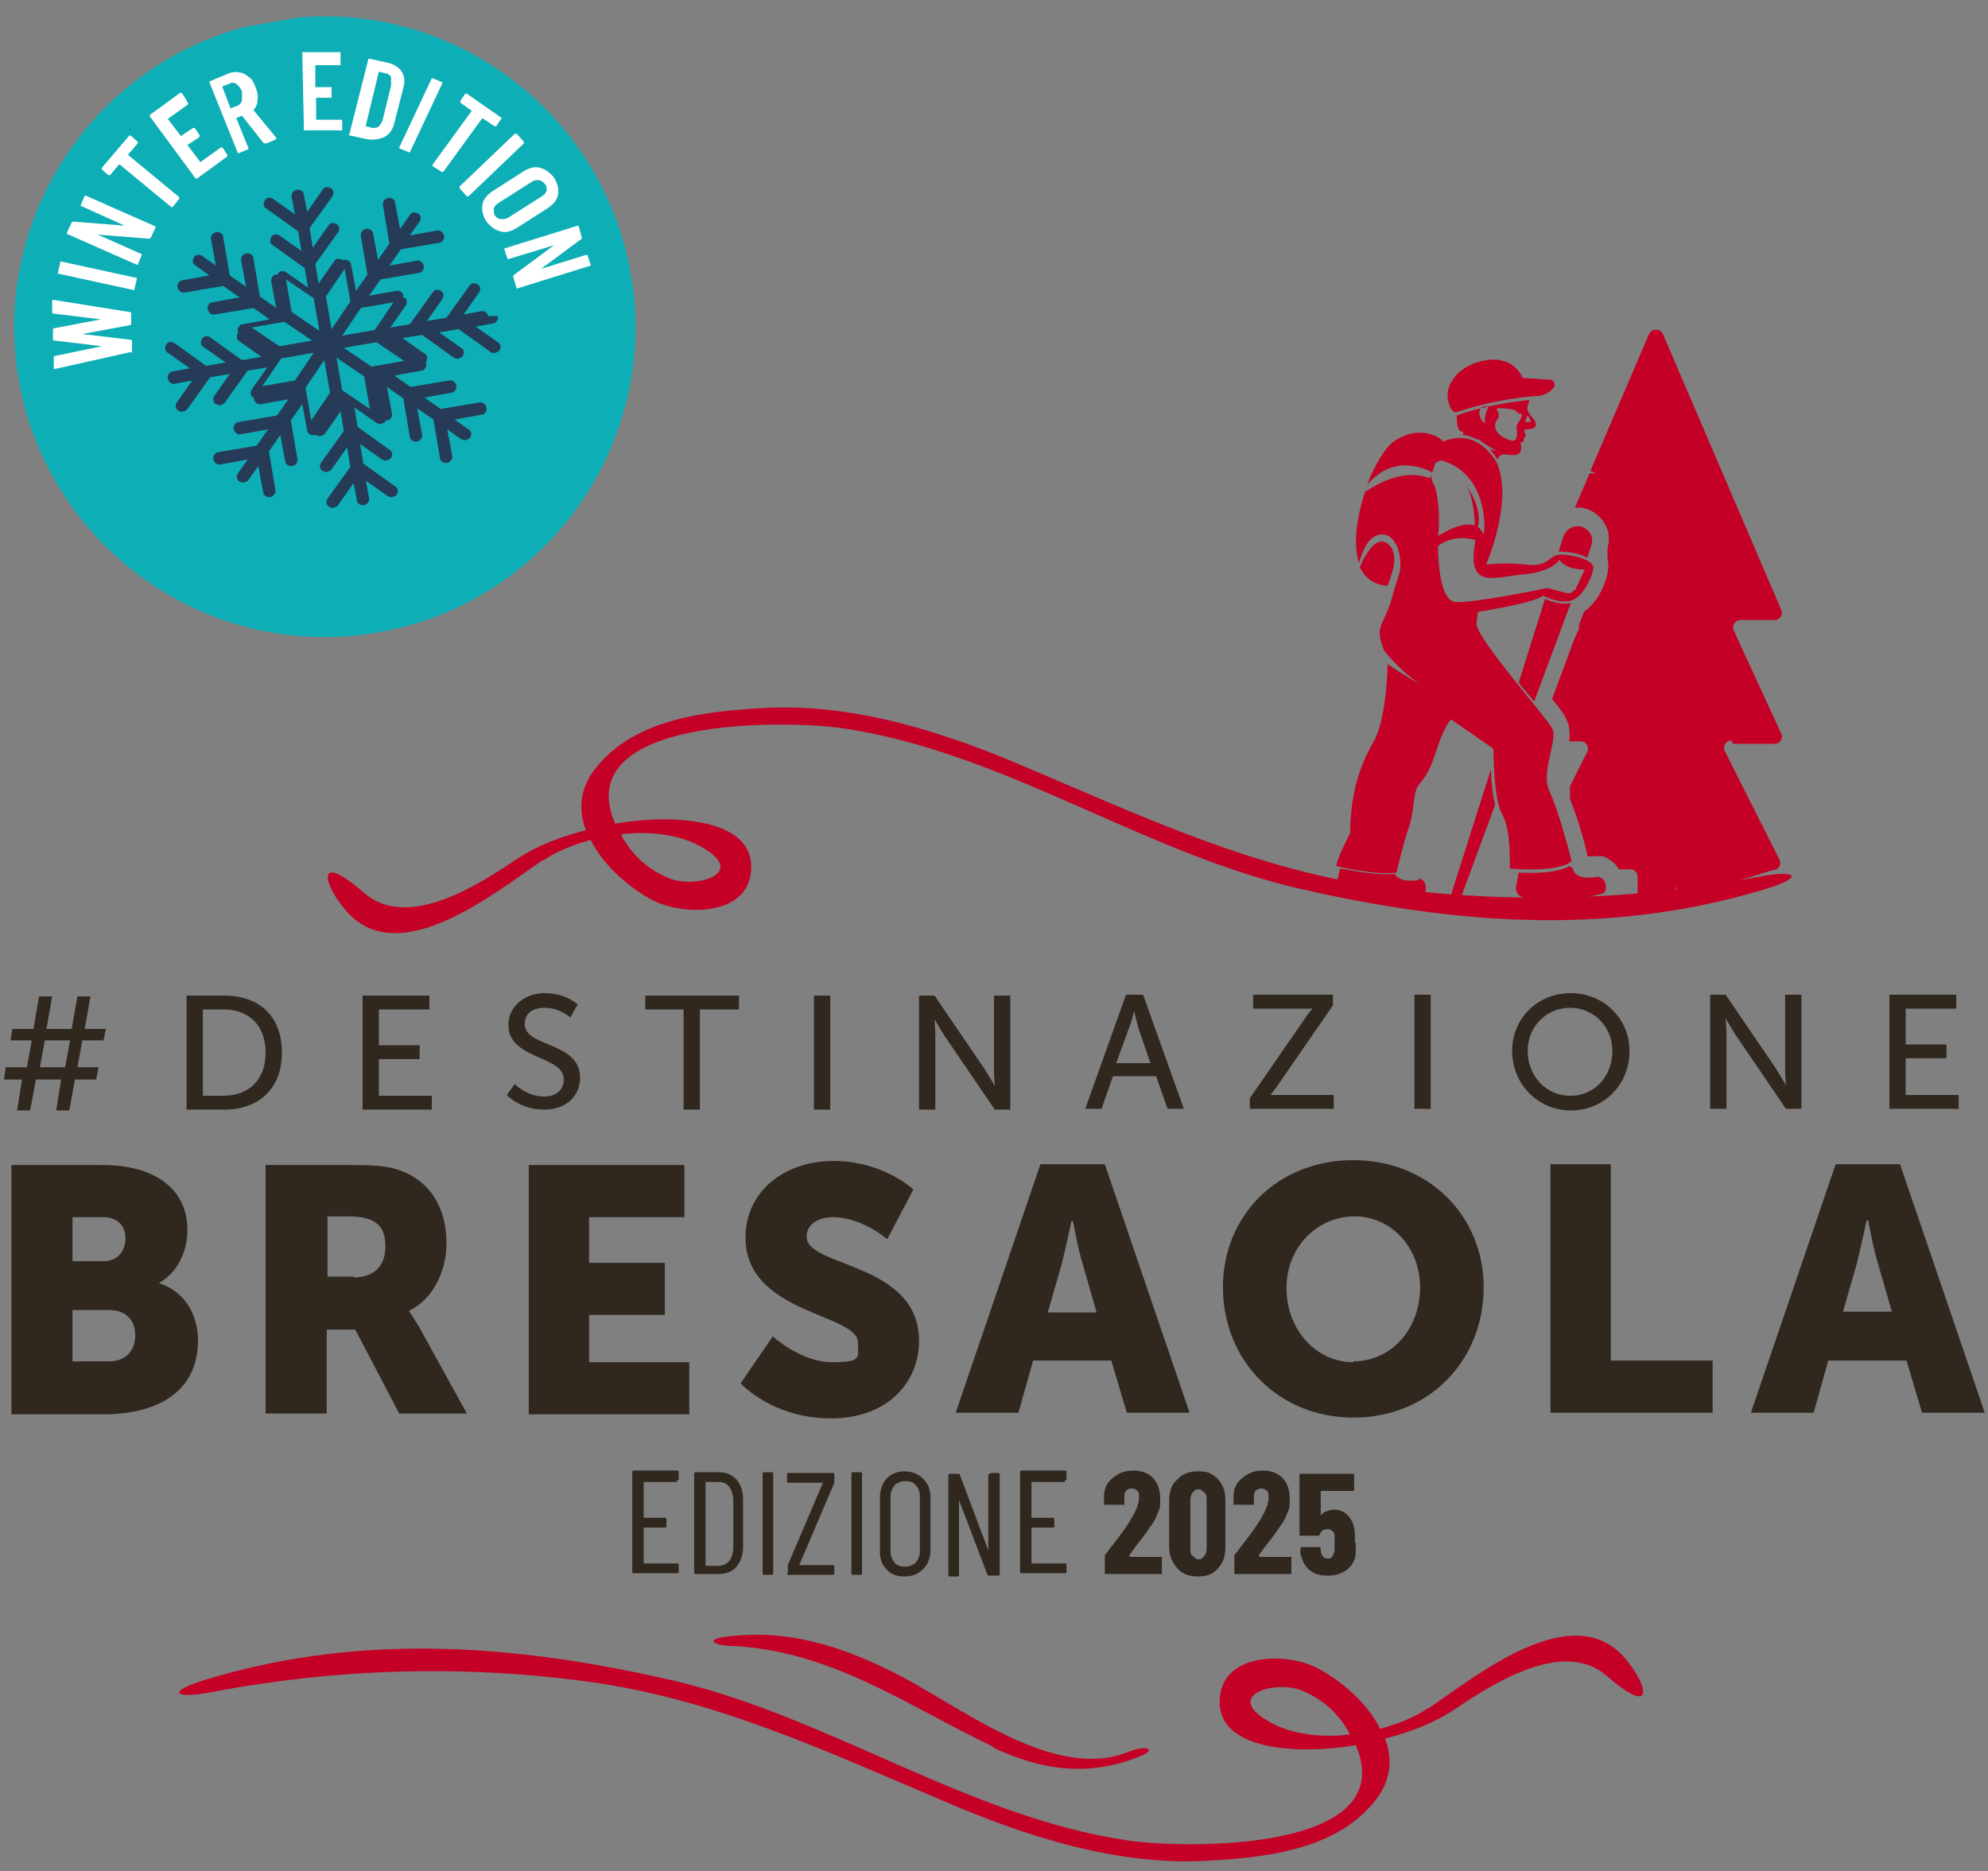 <?xml version="1.0" encoding="UTF-8"?>
<svg id="Livello_1" xmlns="http://www.w3.org/2000/svg" xmlns:xlink="http://www.w3.org/1999/xlink" version="1.1" viewBox="0 0 244 229.7">
  <rect x="0" y="0" width="244" height="229.7" fill="#808080" stroke="none"/>
  <!-- Generator: Adobe Illustrator 29.2.1, SVG Export Plug-In . SVG Version: 2.1.0 Build 116)  -->
  <defs>
    <style>
      .st0 {
        fill: none;
      }

      .st1 {
        fill: #0daeb6;
      }

      .st2 {
        fill: #30271f;
      }

      .st3 {
        fill: #fff;
      }

      .st4 {
        fill: #263b58;
      }

      .st5 {
        fill: #c50026;
      }

      .st6 {
        clip-path: url(#clippath);
      }
    </style>
    <clipPath id="clippath">
      <rect class="st0" x="1.8" y="2.1" width="76.2" height="76.2" transform="translate(-6.4 7.6) rotate(-10)"/>
    </clipPath>
  </defs>
  <g>
    <g>
      <g>
        <path class="st2" d="M3.1,132.5H.5s.2-1.5.2-1.5h2.6s.6-3.3.6-3.3H1.3s.2-1.4.2-1.4h2.6s.7-4,.7-4h1.6s-.7,4-.7,4h3.1s.7-4,.7-4h1.6s-.7,4-.7,4h2.6s-.3,1.4-.3,1.4h-2.6s-.6,3.3-.6,3.3h2.6s-.3,1.5-.3,1.5h-2.6s-.7,3.8-.7,3.8h-1.6s.6-3.8.6-3.8h-3.1s-.7,3.8-.7,3.8h-1.6s.6-3.8.6-3.8ZM8,131l.6-3.3h-3.1s-.6,3.3-.6,3.3h3.1Z"/>
        <path class="st2" d="M22.9,122.2h4.6c4.3,0,7.1,2.5,7.1,7,0,4.4-2.8,7-7.1,7h-4.6s0-14,0-14ZM27.4,134.5c3.1,0,5.2-1.9,5.2-5.3,0-3.4-2.1-5.3-5.2-5.3h-2.5s0,10.6,0,10.6h2.5Z"/>
        <path class="st2" d="M44.6,122.2h8.1s0,1.7,0,1.7h-6.2s0,4.4,0,4.4h5s0,1.7,0,1.7h-5s0,4.5,0,4.5h6.5s0,1.7,0,1.7h-8.5s0-14,0-14Z"/>
        <path class="st2" d="M63.2,133.1s1.5,1.5,3.6,1.5c1.3,0,2.4-.7,2.4-2.1,0-3-6.8-2.4-6.8-6.7,0-2.2,1.9-3.9,4.5-3.9s4,1.4,4,1.4l-.9,1.6s-1.3-1.2-3.1-1.2-2.5.9-2.5,2c0,2.9,6.8,2.1,6.8,6.6,0,2.2-1.7,3.9-4.4,3.9-3,0-4.6-1.8-4.6-1.8l1.1-1.5Z"/>
        <path class="st2" d="M84,123.9h-4.8s0-1.7,0-1.7h11.5s0,1.7,0,1.7h-4.8s0,12.3,0,12.3h-2s0-12.3,0-12.3Z"/>
        <path class="st2" d="M99.9,122.2h2s0,14,0,14h-2s0-14,0-14Z"/>
        <path class="st2" d="M112.8,122.2h1.9s6.2,9.1,6.2,9.1c.5.8,1.2,2,1.2,2h0s-.1-1.2-.1-2v-9.1s2,0,2,0v14s-1.9,0-1.9,0l-6.2-9.1c-.5-.8-1.2-2-1.2-2h0s.1,1.2.1,2v9.1s-2,0-2,0v-14Z"/>
        <path class="st2" d="M141.9,132.1h-5.3s-1.4,4-1.4,4h-2s5-14,5-14h2.1s5,14,5,14h-2s-1.4-4-1.4-4ZM139.2,124.1s-.3,1.3-.6,2l-1.6,4.4h4.2s-1.5-4.4-1.5-4.4c-.2-.7-.5-2-.5-2h0Z"/>
        <path class="st2" d="M153.4,134.8l6.7-9.7c.5-.8,1-1.3,1-1.3h0s-.4,0-1,0h-6.3s0-1.7,0-1.7h9.8s0,1.3,0,1.3l-6.7,9.7c-.5.8-1,1.3-1,1.3h0s.4,0,1,0h6.8s0,1.7,0,1.7h-10.3s0-1.3,0-1.3Z"/>
        <path class="st2" d="M173.6,122.1h2s0,14,0,14h-2s0-14,0-14Z"/>
        <path class="st2" d="M192.8,121.9c4,0,7.2,3.1,7.2,7.1,0,4.1-3.1,7.3-7.2,7.3-4,0-7.2-3.2-7.2-7.3,0-4,3.1-7.1,7.2-7.1ZM192.8,134.5c2.9,0,5.1-2.4,5.1-5.5,0-3-2.3-5.3-5.2-5.3s-5.2,2.3-5.2,5.3c0,3.1,2.3,5.5,5.2,5.5Z"/>
        <path class="st2" d="M209.9,122.1h1.9s6.2,9.1,6.2,9.1c.5.8,1.2,2,1.2,2h0s-.1-1.2-.1-2v-9.1s2,0,2,0v14s-1.9,0-1.9,0l-6.2-9.1c-.5-.8-1.2-2-1.2-2h0s.1,1.2.1,2v9.1s-2,0-2,0v-14Z"/>
        <path class="st2" d="M232,122.1h8.1s0,1.7,0,1.7h-6.2s0,4.4,0,4.4h5s0,1.7,0,1.7h-5s0,4.5,0,4.5h6.5s0,1.7,0,1.7h-8.5s0-14,0-14Z"/>
        <path class="st2" d="M1.4,143h11.2c6.1,0,10.4,2.7,10.4,8,0,2.6-1.2,5.2-3.5,6.5h0c3.5,1.1,4.8,4.3,4.8,7,0,6.7-5.5,9.1-11.6,9.1H1.4s0-30.5,0-30.5ZM12.7,154.8c1.9,0,2.7-1.4,2.7-2.8s-.8-2.6-2.8-2.6h-3.7s0,5.4,0,5.4h3.8ZM13.4,167.1c2.2,0,3.2-1.5,3.2-3.2,0-1.7-1-3.1-3.2-3.1h-4.5s0,6.3,0,6.3h4.5Z"/>
        <path class="st2" d="M32.7,143h10.6c3.1,0,4.6.2,5.9.7,3.5,1.3,5.6,4.4,5.6,8.9,0,3.2-1.5,6.8-4.6,8.3h0c0,0,.4.6,1.2,1.9l5.9,10.7h-8.3s-5.4-10.3-5.4-10.3h-3.5s0,10.3,0,10.3h-7.5s0-30.5,0-30.5ZM43.4,156.8c2.4,0,3.9-1.3,3.9-3.8,0-2.3-.9-3.7-4.6-3.7h-2.5s0,7.4,0,7.4h3.2Z"/>
        <path class="st2" d="M64.9,143h19.1s0,6.4,0,6.4h-11.7s0,5.6,0,5.6h9.3s0,6.4,0,6.4h-9.3s0,5.8,0,5.8h12.3s0,6.4,0,6.4h-19.7s0-30.5,0-30.5Z"/>
        <path class="st2" d="M94.8,164s3.5,3.2,7.3,3.2,3.2-.6,3.2-2.4c0-3.6-13.8-3.5-13.8-12.9,0-5.6,4.7-9.4,10.8-9.4s9.8,3.5,9.8,3.5l-3.2,6.1s-3.1-2.7-6.7-2.7c-1.5,0-3.2.7-3.2,2.4,0,3.8,13.8,3.1,13.8,12.8,0,5.1-3.9,9.5-10.8,9.5-7.2,0-11.1-4.3-11.1-4.3l3.9-5.7Z"/>
        <path class="st2" d="M136.3,167h-9.5s-1.8,6.4-1.8,6.4h-7.7s10.4-30.5,10.4-30.5h7.9s10.4,30.5,10.4,30.5h-7.7s-1.9-6.4-1.9-6.4ZM131.5,149.9s-.7,3.3-1.2,5.3l-1.7,5.9h6s-1.7-5.9-1.7-5.9c-.6-1.9-1.2-5.3-1.2-5.3h0Z"/>
        <path class="st2" d="M166.1,142.4c9.2,0,16,6.8,16,15.6,0,9-6.7,16-16,16-9.2,0-16-7-16-16,0-8.8,6.7-15.6,16-15.6ZM166.1,167.1c4.6,0,8.2-3.9,8.2-9.1,0-5-3.7-8.8-8.2-8.7s-8.2,3.8-8.2,8.8c0,5.2,3.7,9.1,8.2,9.1Z"/>
        <path class="st2" d="M190.2,142.9h7.5s0,24.1,0,24.1h12.5s0,6.4,0,6.4h-19.9s0-30.5,0-30.5Z"/>
        <path class="st2" d="M233.9,167h-9.5s-1.8,6.4-1.8,6.4h-7.7s10.4-30.5,10.4-30.5h7.9s10.4,30.5,10.4,30.5h-7.7s-1.9-6.4-1.9-6.4ZM229.1,149.8s-.7,3.3-1.2,5.3l-1.7,5.9h6s-1.7-5.9-1.7-5.9c-.6-1.9-1.2-5.3-1.2-5.3h0Z"/>
      </g>
      <path class="st5" d="M175.2,209.7c-1.6,1.1-3.6,1.9-5.8,2.5-1.6-3.2-4.8-5.9-7.6-7.4-3.8-2-11.1-1.9-12,3-1.3,7.5,10.5,7.5,16.6,6.4,5.7,13.3-21.4,12.7-28,11.7-19.7-2.9-36.8-15.3-56.1-19.7-18.4-4.2-37.3-5.9-56.5-.2-5.5,1.6-4.5,2.5-.4,1.8,15.5-3,31.1-3.5,46.7-1.4,15.6,2.1,29.4,8.6,43.8,14.7,10,4.3,21.1,7.9,32.2,7.3,7.2-.4,15.9-1.3,20.7-7.4,2-2.5,2.1-5.2,1.2-7.6,3-.8,5.8-1.8,8.4-3.5,4.2-2.8,13.3-9,18.8-4.2,6,5.2,5.1,1.2,2.3-2.1-6.5-7.7-18.5,2.3-24.2,6.1ZM156.7,211.8c-7.3-3.5-.4-5.7,3.1-4.3,2.8,1.2,4.5,2.9,5.8,5.2,0,0,0,.1,0,.2-3.2.4-6.5,0-8.9-1.1Z"/>
      <path class="st5" d="M66.7,105.6c1.6-1.1,3.6-1.9,5.8-2.5,1.6,3.2,4.8,5.9,7.6,7.4,3.8,1.9,11.1,1.9,12-3,1.3-7.5-10.5-7.5-16.6-6.4-5.7-13.3,21.4-12.7,28-11.7,19.7,2.9,36.8,15.3,56.1,19.7,18.4,4.2,37.3,5.9,56.5.2,5.5-1.6,4.5-2.5.4-1.8-15.5,3-31.1,3.5-46.7,1.4-15.6-2.1-29.4-8.6-43.8-14.7-10-4.3-21.1-7.9-32.2-7.3-7.2.4-15.9,1.3-20.7,7.4-2,2.5-2.1,5.2-1.2,7.6-3,.8-5.8,1.8-8.4,3.5-4.2,2.8-13.3,9-18.8,4.2-6-5.2-5.1-1.2-2.3,2.1,6.5,7.7,18.5-2.3,24.2-6.1ZM85.2,103.5c7.3,3.5.4,5.7-3.1,4.3-2.8-1.2-4.5-2.9-5.8-5.2,0,0,0-.1,0-.2,3.2-.4,6.5,0,8.9,1.1Z"/>
      <path class="st5" d="M121.9,214.5c6.1,2.9,12,3.6,18.2,1,1.9-.8.6-1.4-1.8-.4-9,3.5-20.4-5.6-28-9.5-6-3.1-12.3-5.3-19-4.9-5.6.3-3.6,1.2-2.1,1.3,12.6.4,21.8,7.2,32.7,12.4Z"/>
      <g>
        <g>
          <path class="st5" d="M178.8,50.6s-.7.3-1.1-1.6c-.3-1.9,1.4-4.3,4.8-4.8,3.4-.5,4.4,2.2,4.4,2.2l3.3.2c.6,0,.8.7.4,1.1l-.2.2c-.5.4-1.1.7-1.7.7-1.8.1-5.9.6-9.9,2Z"/>
          <path class="st5" d="M179.4,54.8s3.6.6,3.8,3.6c0,0-.9-2.2-3.8-3.6Z"/>
          <path class="st5" d="M179.5,52.9s.2.2,0,.5c.7,0,1.3.3,1.9.6,0,0,0-.1-.1-.2,0,0,1.4,1.1,2.4,1.5,0,0-.4,0-.9-.2.5.5.8,1,1,1.3.1-.3.4-.8,1.2-.6,1.2.2,2,0,1.6-1.5,0,0,.6,0,.4-.5,0,0,.5-.3.1-.7v-.4s1.5.1,1.4-.6c0-.8-1.3-1.3-1-2.3.1-.3.2-.5.2-.7-2,.2-5.6.7-8.9,1.9,0,0,0,0,0,0,0,.6,0,2,.7,2ZM187.2,51.8l.2-.7c0,0,.1,0,.2,0l.3.6c0,0,0,.1,0,.1h-.5c0,0-.1,0-.1,0ZM183.7,50.4c0-.1,0-.3.2-.3.5,0,1.6.1,1.9.2.3,0,.4.6,1,.5,0,0,0,.5-.4,1-.4.5-.2.9-.2,1.2,0,.3,0,1.1-.5,1.1-.5,0-2.2-.7-2.2-1.8,0-1,.8-.8.3-1.9ZM182.6,50.1s0,0,0,0c-.1.2-.5,1.2-.3,1.8,0,0,0,.1-.1,0-.2-.1-.5-.4-.6-1-.2-.8.5-1.2,1-1Z"/>
          <path class="st5" d="M174.2,108s-2.3.5-3-.7c-.4,0-.7,0-1.2,0-1.9,0-4.3-.5-5.5-.7l-.5,2c-.2.7.3,1.4,1,1.5,2.1.3,6.3.7,9.9-.4,0,0,.5-1.5-.7-1.9Z"/>
          <path class="st5" d="M196.2,107.6s-2.6.6-3.1-.8c0-.2-.2-.3-.5-.5-1.5.9-4.5.9-6.2.8l-.3,1.6c-.2.7.3,1.4,1,1.5,2,.2,6,.5,9.5-.5.3,0,.4-.3.5-.6,0-.5,0-1.2-.8-1.4Z"/>
          <g>
            <path class="st5" d="M194.8,68.5l.5-1.5c.4-1.1-.3-2.2-1.4-2.4h0c-.9-.1-1.7.4-2,1.2l-.6,1.9c1,0,2.5.2,3.4.7Z"/>
            <path class="st5" d="M189.6,73.6l-3.2,10.2c.5.6,1,1.3,1.5,1.8.1.2.3.4.4.5l4.5-12.1c-1.2.3-2.5-.2-3.2-.5Z"/>
            <path class="st5" d="M183,94.4l-4.8,15.1c-.1.4.2.8.6.8h0c.3,0,.5-.2.6-.4l4.1-11.1c-.3-1.3-.5-3-.5-4.4Z"/>
          </g>
          <path class="st5" d="M167.9,59.4c3.2-3.7,7-1.9,7.9-1.4.7-2.3,1.3-3.9,1.3-3.9h0c-.7-.6-3-1.9-5.9,0-1.1.7-2.4,2.8-3.4,5.4h0Z"/>
          <g>
            <path class="st5" d="M171,67.6c-.8-1.5-2.3-2.1-4.1,2,.6,1.3,1.7,2.2,3.4,2.3.5-1.3,1.2-3.2.6-4.3Z"/>
            <path class="st5" d="M167.6,60.2c-1,3-1.6,6.5-.8,8.9.4-1.5,1.2-3.4,2.7-3.5,2.1-.2,3.1,3.6,1.8,6.3,0,0,.2,0,.2,0,.9-3.1,2.8-9,4.2-13.1-2.9-1.3-6.1.2-8,1.5Z"/>
          </g>
          <path class="st5" d="M195.5,69.6c0-1.1-3.7-1.8-4.6-1.4-.9.4-1.3,1.4-3.6,1.1-2.3-.3-4.9,0-4.9,0,0,0,3.4-7.8,1.3-12.5,0,0-2.3-4.6-6.8-2.5,0,0-.3,1-.8,2.6.4-.3.8-.4.8-.4,6.1,1.8,5.3,9.2,5.2,9.1-.2-.4-.4-.7-.7-.9.6-2.7-1.6-5.3-1.6-5.3,1,1.2,1.2,4.1,1.2,5.1-1.7-.6-4.5,1.3-4.5,1.3.3-2.4,0-5.5-.6-6.5-.2-.3-.2-.7-.3-1-1.5,4.7-4,12.3-4.7,14.9-1.1,3.9-2.3,3.4-1,6.7,0,0,2,2.5,4.4,4.1,0,0-2.3-1.3-4-2.5,0,2.7-.5,7.6-1.8,9.7-1.8,3.2-2.7,6.3-2.8,11.1,0,0-1.5,2.8-1.7,4,0,0,4.9,1.2,7.4.8,0,0,.8-3.5,1.5-5.5.7-1.9.5-4.3,1.2-5.2.7-1,1.2-1.2,2.2-4.3,1-3.1,1.8-3.8,1.8-3.8l5.2,3.6s0,6.3,1.1,8.1c1.1,1.8.9,6.6.9,6.6,0,0,5.8.6,7.6-.9,0,0-1.5-6-2.7-8.5-1.2-2.5,1.1-6.4.3-7.8-.8-1.5-9-10.7-9.3-12.8l.2-1.5s7.1-1.1,8-2c0,0,2,1.1,3.5.6,1.5-.5,2.7-3.2,2.7-4.3ZM193.2,72.4c-.2.3-.5.5-.9.4l-2.3-.6c-.1,0-.2,0-.3,0-1.2.3-8.9,1.8-11,1.7-2.3-.1-2.2-6.9-2.2-6.9,2.2-1.6,4.6-.7,4.6-.7-1.2,6.2,2.3,4.5,6,4.2,3.6-.4,4.3-1.8,4.3-1.8.8,1.3,3.1,1.2,3.1,1.2l-1.2,2.6Z"/>
        </g>
        <path class="st5" d="M212.7,91.3h5.1c.7,0,1.1-.7.8-1.3l-5.8-12.6c-.3-.6.2-1.3.8-1.3h4.2c.7,0,1.1-.7.8-1.3l-14.5-33.8c-.3-.7-1.4-.7-1.7,0l-7.2,16.8.7.3h-.8s-1.8,4.2-1.8,4.2c.3,0,.6,0,.8,0,1.2.2,2.2.9,2.8,1.9.6.9.7,2,.4,3.1v1.1c0,.3.1.6.1.8.1,1.7-1.1,4.6-3,5.9l-.6,1.6c0,.2,0,.3,0,.5l-.6,1.3-2.7,7.3c1,1.2,1.5,1.9,1.7,2.4.5.9.5,1.8.4,2.8h1.4c.7,0,1.1.7.8,1.3l-2.1,4.2v1.6c1.2,2.9,2.1,6.6,2.1,6.8v.2c.3,0,.5,0,.7,0h.6c0-.1.6,0,.6,0,.9.3,1.6.9,2,1.6h1.4c.5,0,.9.4.9.9v2.6c0,.5.4.9.9.9h1.4s1.4,0,1.4,0c.5,0,.9-.4.9-.9v-1.6c0,1,1.4,1.3,1.9,1.3l10.1-3.1c.7,0,1.1-.7.8-1.3l-6.7-13.3c-.3-.6.1-1.3.8-1.3Z"/>
      </g>
    </g>
    <g>
      <path class="st2" d="M83.1,181.9h-4.1s0,0,0,0v4.4s0,0,0,0h2.6c.1,0,.2,0,.2.2v.8c0,.1,0,.2-.2.2h-2.6s0,0,0,0v4.4s0,0,0,0h4.1c.1,0,.2,0,.2.2v.8c0,.1,0,.2-.2.2h-5.3c-.1,0-.2,0-.2-.2v-12.2c0-.1,0-.2.2-.2h5.3c.1,0,.2,0,.2.2v.8c0,.1,0,.2-.2.2Z"/>
      <path class="st2" d="M85.2,193.1v-12.2c0-.1,0-.2.2-.2h2.8c.9,0,1.6.3,2.2.9.5.6.8,1.4.8,2.4v5.9c0,1-.3,1.8-.8,2.4-.5.6-1.3.9-2.2.9h-2.8c-.1,0-.2,0-.2-.2ZM86.6,192.2h1.6c.5,0,.9-.2,1.3-.6.3-.4.5-1,.5-1.6v-5.8c0-.7-.2-1.3-.5-1.7-.3-.4-.7-.6-1.3-.6h-1.6s0,0,0,0v10.1s0,0,0,0Z"/>
      <path class="st2" d="M93.6,193.1v-12.2c0-.1,0-.2.2-.2h.9c.1,0,.2,0,.2.2v12.2c0,.1,0,.2-.2.2h-.9c-.1,0-.2,0-.2-.2Z"/>
      <path class="st2" d="M96.7,193.1v-.8c0,0,0-.1,0-.2l4.3-10.1s0,0,0,0c0,0,0,0,0,0h-4.2c-.1,0-.2,0-.2-.2v-.8c0-.1,0-.2.2-.2h5.4c.1,0,.2,0,.2.2v.8s0,.1,0,.2l-4.3,10.1s0,0,0,0c0,0,0,0,0,0h4.1c.1,0,.2,0,.2.2v.8c0,.1,0,.2-.2.2h-5.4c-.1,0-.2,0-.2-.2Z"/>
      <path class="st2" d="M104.5,193.1v-12.2c0-.1,0-.2.2-.2h.9c.1,0,.2,0,.2.2v12.2c0,.1,0,.2-.2.2h-.9c-.1,0-.2,0-.2-.2Z"/>
      <path class="st2" d="M108.8,192.6c-.6-.6-.8-1.3-.8-2.3v-6.5c0-.9.3-1.7.8-2.3.6-.6,1.3-.9,2.2-.9s1.7.3,2.3.9c.6.6.9,1.3.9,2.3v6.5c0,.9-.3,1.7-.9,2.3-.6.6-1.3.9-2.3.9s-1.7-.3-2.2-.9ZM112.4,191.8c.3-.4.5-.8.5-1.4v-6.7c0-.6-.2-1.1-.5-1.4-.3-.4-.8-.5-1.3-.5s-1,.2-1.3.5c-.3.4-.5.8-.5,1.4v6.7c0,.6.2,1,.5,1.4.3.4.8.5,1.3.5s1-.2,1.3-.5Z"/>
      <path class="st2" d="M121.6,180.8h.9c.1,0,.2,0,.2.2v12.2c0,.1,0,.2-.2.2h-1.1c0,0-.2,0-.2-.1l-3.5-9.2s0,0,0,0,0,0,0,0v9.2c0,.1,0,.2-.2.2h-.9c-.1,0-.2,0-.2-.2v-12.2c0-.1,0-.2.2-.2h1c0,0,.2,0,.2.1l3.5,9.3s0,0,0,0c0,0,0,0,0,0v-9.2c0-.1,0-.2.2-.2Z"/>
      <path class="st2" d="M130.7,181.9h-4.1s0,0,0,0v4.4s0,0,0,0h2.6c.1,0,.2,0,.2.2v.8c0,.1,0,.2-.2.2h-2.6s0,0,0,0v4.4s0,0,0,0h4.1c.1,0,.2,0,.2.2v.8c0,.1,0,.2-.2.2h-5.3c-.1,0-.2,0-.2-.2v-12.2c0-.1,0-.2.2-.2h5.3c.1,0,.2,0,.2.2v.8c0,.1,0,.2-.2.2Z"/>
      <path class="st2" d="M138.7,191.1s0,0,0,0h3.7c0,0,.1,0,.2,0s0,0,0,.2v1.7c0,0,0,.1,0,.2,0,0,0,0-.2,0h-6.6c0,0-.1,0-.2,0,0,0,0,0,0-.2v-1.8c0-.1,0-.2,0-.3.5-.6.8-1.1,1-1.3,1-1.3,1.8-2.4,2.2-3.1.6-1,1-1.9,1-2.6s0-.7-.2-.9c-.2-.2-.4-.3-.7-.3s-.5.1-.7.3c-.2.2-.2.5-.2.8v.7c0,0,0,.1,0,.2s0,0-.2,0h-2.1c0,0-.1,0-.2,0s0,0,0-.2v-.8c0-1,.4-1.8,1.1-2.3.7-.6,1.5-.9,2.5-.9s1.8.3,2.4.9c.6.6.9,1.5.9,2.5s0,1.2-.3,1.8c-.2.6-.5,1.2-1,1.8-.3.5-.9,1.3-1.7,2.3l-.8,1.1s0,0,0,0Z"/>
      <path class="st2" d="M144.5,192.5c-.6-.7-1-1.5-1-2.6v-5.7c0-1.1.3-2,1-2.6.6-.7,1.5-1,2.5-1s1.3.1,1.8.4c.5.3.9.7,1.2,1.3.3.5.4,1.2.4,1.9v5.7c0,.7-.1,1.3-.4,1.9-.3.5-.7,1-1.2,1.3-.5.3-1.1.4-1.8.4-1,0-1.9-.3-2.5-1ZM147.8,191c.2-.2.3-.6.3-.9v-6c0-.4,0-.7-.3-.9-.2-.2-.4-.4-.7-.4s-.5.1-.7.4c-.2.2-.3.6-.3.9v6c0,.4,0,.7.3.9s.4.4.7.4.5-.1.7-.4Z"/>
      <path class="st2" d="M154.6,191.1s0,0,0,0h3.7c0,0,.1,0,.2,0s0,0,0,.2v1.7c0,0,0,.1,0,.2,0,0,0,0-.2,0h-6.6c0,0-.1,0-.2,0,0,0,0,0,0-.2v-1.8c0-.1,0-.2,0-.3.5-.6.8-1.1,1-1.3,1-1.3,1.8-2.4,2.2-3.1.6-1,1-1.9,1-2.6s0-.7-.2-.9c-.2-.2-.4-.3-.7-.3s-.5.1-.7.3c-.2.2-.2.5-.2.8v.7c0,0,0,.1,0,.2s0,0-.2,0h-2.1c0,0-.1,0-.2,0s0,0,0-.2v-.8c0-1,.4-1.8,1.1-2.3.7-.6,1.5-.9,2.5-.9s1.8.3,2.4.9c.6.6.9,1.5.9,2.5s0,1.2-.3,1.8c-.2.6-.5,1.2-1,1.8-.3.5-.9,1.3-1.7,2.3l-.8,1.1s0,0,0,0Z"/>
      <path class="st2" d="M166.4,189.4c0,.4,0,.8,0,1.1,0,.9-.4,1.6-1,2.1-.6.5-1.4.8-2.4.8s-1.7-.2-2.3-.7-.9-1.2-1.1-2.1v-.5c0-.1,0-.2.2-.2h2.1c.1,0,.2,0,.2.2,0,0,0,.2,0,.3.1.6.4.9.8.9s.4,0,.6-.2c.1-.2.2-.4.3-.7,0-.3,0-.6,0-1s0-.6,0-.9c0-.3-.1-.5-.3-.6-.1-.1-.3-.2-.6-.2-.5,0-.7.2-.9.6,0,.1-.1.2-.2.2h-2.1c0,0-.1,0-.2,0,0,0,0,0,0-.2v-7.2c0,0,0-.1,0-.2,0,0,0,0,.2,0h6.3c0,0,.1,0,.2,0s0,0,0,.2v1.7c0,0,0,.1,0,.2,0,0,0,0-.2,0h-3.9c0,0,0,0,0,0v3s0,0,0,0c0,0,0,0,0,0,.2-.2.4-.4.7-.5.3-.1.6-.2.9-.2.8,0,1.4.3,1.8.8.5.5.7,1.2.8,2.1,0,.5,0,.8,0,1.1Z"/>
    </g>
  </g>
  <g class="st6">
    <path class="st1" d="M77.4,33.5c3.7,20.7-10.2,40.5-30.9,44.1-20.7,3.7-40.5-10.2-44.2-30.9C-1.3,26.1,12.5,6.3,33.2,2.6c20.7-3.7,40.5,10.2,44.2,30.9"/>
    <path class="st3" d="M16.1,43.2l-9.4,2.1h0c0,0-.1,0-.1-.1v-1.3c0-.1,0-.2.1-.2l5.8-1.2s0,0,0,0c0,0,0,0,0,0l-5.8-.7c-.1,0-.2,0-.2-.2v-1.1c0-.1,0-.2.1-.2l5.8-1.1s0,0,0,0c0,0,0,0,0,0l-5.8-.7c-.1,0-.2,0-.2-.2v-1.3c0-.1,0-.2.1-.2l9.4,1.5c.1,0,.2,0,.2.2v1.2c0,.1,0,.2-.1.2l-5.9,1.1s0,0,0,0c0,0,0,0,0,0l5.9.7c.1,0,.2,0,.2.2v1.2c0,.1,0,.2-.1.2Z"/>
    <path class="st3" d="M16.5,35.6s0,0-.1,0l-9.2-2s0,0-.1,0c0,0,0,0,0-.1l.3-1.3s0,0,0-.1,0,0,.1,0l9.2,2s0,0,.1,0c0,0,0,0,0,.1l-.3,1.3s0,0,0,.1Z"/>
    <path class="st3" d="M9.9,25.3s0,0,0-.1l.5-1.2s0,0,0,0c0,0,0,0,.1,0l8.6,3.8s0,0,0,0c0,0,0,0,0,.1l-.6,1.3c0,0-.1.1-.2.1l-6.3-.5s0,0,0,0c0,0,0,0,0,0l5.4,2.4s0,0,0,0c0,0,0,0,0,.1l-.5,1.2s0,0,0,0c0,0,0,0-.1,0l-8.6-3.8s0,0,0,0c0,0,0,0,0-.1l.6-1.3c0,0,.1-.1.2-.1l6.3.5s0,0,0,0c0,0,0,0,0,0l-5.3-2.4s0,0,0,0Z"/>
    <path class="st3" d="M16,16.7s0,0,.1,0l.8.7s0,0,0,.1c0,0,0,0,0,.1l-1.2,1.4s0,0,0,0l6.3,5.2s0,0,0,.1c0,0,0,0,0,.1l-.8,1s0,0-.1,0c0,0,0,0-.1,0l-6.3-5.2s0,0-.1,0l-1.1,1.3s0,0-.1,0c0,0,0,0-.1,0l-.8-.7s0,0,0-.1c0,0,0,0,0-.1l3.4-4s0,0,.1,0Z"/>
    <path class="st3" d="M23.1,12.7s0,0,0,.1l-2.5,1.8s0,0,0,0l1.6,2.1s0,0,0,0l1.5-1s0,0,.1,0c0,0,0,0,.1,0l.6.9s0,0,0,.1c0,0,0,0,0,.1l-1.5,1s0,0,0,0l1.6,2.1s0,0,0,0l2.5-1.8s0,0,.1,0c0,0,0,0,.1,0l.6.9s0,0,0,.1c0,0,0,0,0,.1l-3.7,2.7s0,0-.1,0c0,0,0,0-.1,0l-5.6-7.6s0,0,0-.1c0,0,0,0,0-.1l3.7-2.7s0,0,.1,0c0,0,0,0,.1,0l.6.9s0,0,0,.1Z"/>
    <path class="st3" d="M32.3,17.5l-2.6-3.3s0,0,0,0l-.7.3s0,0,0,0l1.5,3.7s0,0,0,.1c0,0,0,0,0,0l-1.2.5s0,0-.1,0c0,0,0,0,0,0l-3.5-8.7s0,0,0-.1,0,0,0,0l2.4-1c.5-.2.9-.2,1.3-.1.4,0,.8.3,1.2.6.4.3.6.7.8,1.3.2.5.3,1,.2,1.5,0,.5-.2.9-.5,1.2,0,0,0,0,0,0l2.8,3.4s0,0,0,0c0,0,0,.1,0,.2l-1.2.5c0,0-.2,0-.2,0ZM27.3,10.7l1,2.6s0,0,0,0l.8-.3c.3-.1.5-.3.6-.7,0-.3,0-.7,0-1.1-.2-.4-.4-.7-.7-.9-.3-.2-.6-.2-.9,0l-.8.3s0,0,0,0Z"/>
    <path class="st3" d="M41.8,8s0,0-.1,0h-3c0,0,0,0,0,.1v2.6s0,0,.1,0h1.8s0,0,.1,0c0,0,0,0,0,.1v1.1s0,0,0,.1c0,0,0,0-.1,0h-1.8s0,0,0,.1v2.6s0,0,.1,0h3c0,0,0,0,.1,0,0,0,0,0,0,.1v1.1s0,0,0,.1c0,0,0,0-.1,0h-4.5c0,.1,0,0-.1,0s0,0,0-.1l-.2-9.4s0,0,0-.1c0,0,0,0,.1,0h4.5c0-.1,0,0,.1,0,0,0,0,0,0,.1v1.1s0,0,0,.1Z"/>
    <path class="st3" d="M42.9,16.5s0,0,0-.1l2.3-9.1s0,0,0-.1c0,0,0,0,.1,0l2.3.5c.8.2,1.4.6,1.7,1.1.4.6.4,1.3.2,2l-1.1,4.3c-.2.8-.6,1.4-1.2,1.7s-1.3.4-2.1.3l-2.3-.5s0,0-.1,0ZM44.9,15.5l.8.2c.3,0,.6,0,.8-.2.2-.2.4-.5.5-.9l1-4.1c0-.4,0-.7,0-1-.1-.3-.4-.5-.7-.5l-.8-.2s0,0,0,0l-1.6,6.6s0,0,0,0Z"/>
    <path class="st3" d="M49,18.2s0,0,0-.1l4-8.5s0,0,0,0c0,0,0,0,.1,0l1.2.5s0,0,0,0c0,0,0,0,0,.1l-4,8.5s0,0,0,0c0,0,0,0-.1,0l-1.2-.5s0,0,0,0Z"/>
    <path class="st3" d="M61.5,14.5s0,0,0,.1l-.6.9s0,0-.1,0c0,0,0,0-.1,0l-1.5-1s0,0,0,0l-4.8,6.6s0,0-.1,0c0,0,0,0-.1,0l-1.1-.7s0,0,0-.1c0,0,0,0,0-.1l4.8-6.6s0,0,0,0l-1.4-1s0,0,0-.1c0,0,0,0,0-.1l.6-.9s0,0,.1,0c0,0,0,0,.1,0l4.3,3s0,0,0,.1Z"/>
    <path class="st3" d="M56.4,23s0,0,0-.1l6.8-6.5s0,0,.1,0c0,0,0,0,.1,0l.9,1s0,0,0,.1c0,0,0,0,0,.1l-6.8,6.5s0,0-.1,0c0,0,0,0-.1,0l-.9-1s0,0,0-.1Z"/>
    <path class="st3" d="M59.2,25.2c.1-.7.5-1.2,1.2-1.7l3.9-2.5c.7-.4,1.3-.6,2-.4s1.2.6,1.7,1.2c.4.7.6,1.3.5,2-.1.7-.5,1.2-1.2,1.7l-3.9,2.5c-.7.4-1.3.6-2,.4-.7-.2-1.2-.6-1.7-1.2-.4-.7-.6-1.3-.5-2ZM61.5,26.9c.3,0,.6,0,.9-.2l4.1-2.6c.3-.2.5-.4.6-.7,0-.3,0-.6-.2-.8s-.4-.4-.7-.5c-.3,0-.6,0-.9.2l-4.1,2.6c-.3.2-.5.4-.6.7,0,.3,0,.5.1.8.2.3.4.4.7.5Z"/>
    <path class="st3" d="M72.1,31.3s0,0,0,0l.4,1.2s0,0,0,.1c0,0,0,0,0,0l-9,2.8s0,0-.1,0c0,0,0,0,0,0l-.4-1.4c0,0,0-.2,0-.2l5-3.7s0,0,0,0c0,0,0,0,0,0l-5.6,1.7s0,0-.1,0c0,0,0,0,0,0l-.4-1.2s0,0,0-.1c0,0,0,0,0,0l9-2.8s0,0,.1,0c0,0,0,0,0,0l.4,1.4c0,0,0,.2,0,.2l-5,3.7s0,0,0,0c0,0,0,0,0,0l5.5-1.7s0,0,.1,0Z"/>
    <path class="st4" d="M42.3,33l.7,4-2.3,3.4-.7-4,2.3-3.4ZM38.5,36.6l.7,4-3.4-2.3-.7-4,3.4,2.3ZM38.2,51.6l-.7-4,2.3-3.4.7,4-2.3,3.4ZM42,47.9l-.7-4,3.4,2.3.7,4-3.4-2.3ZM42.2,42.7l4-.7,3.4,2.3-4,.7-3.4-2.3ZM32.2,47.4l2.3-3.4,4-.7-2.3,3.4-4,.7ZM38.3,41.8l-4,.7-3.4-2.3,4-.7,3.4,2.3ZM48.3,37.1l-2.3,3.4-4,.7,2.3-3.4,4-.7ZM59.9,38.8c0-.4-.5-.7-.9-.6l-2.1.4,1.9-2.7c.2-.3.2-.8-.2-1-.3-.2-.8-.2-1,.2l-2.8,3.9-2.4.4,1.9-2.7c.2-.3.2-.8-.2-1-.3-.2-.8-.2-1,.2l-2.8,3.9-2.4.4,1.9-2.7c.2-.3.2-.8-.2-1,0,0,0,0-.1,0,0,0,0-.1,0-.2,0-.4-.5-.7-.9-.6l-3.3.6,1.4-2,4.7-.8c.4,0,.7-.5.6-.9s-.5-.7-.9-.6l-3.3.6,1.4-2,4.7-.8c.4,0,.7-.5.6-.9s-.5-.7-.9-.6l-3.3.6,1.2-1.7c.2-.3.2-.8-.2-1s-.8-.2-1,.2l-1.2,1.7-.6-3.2c0-.4-.5-.7-.9-.6s-.7.5-.6.9l.8,4.7-1.4,2-.6-3.2c0-.4-.5-.7-.9-.6s-.7.5-.6.9l.8,4.7-1.4,2-.6-3.2c0-.4-.5-.7-.9-.6s0,0-.1,0c0,0,0,0-.1,0-.3-.2-.8-.2-1,.2l-1.9,2.7-.4-2.4,2.8-3.9c.2-.3.2-.8-.2-1-.3-.2-.8-.2-1,.2l-1.9,2.7-.4-2.4,2.8-3.9c.2-.3.2-.8-.2-1-.3-.2-.8-.2-1,.2l-1.9,2.7-.4-2.1c0-.4-.5-.7-.9-.6s-.7.5-.6.9l.4,2.1-2.7-1.9c-.3-.2-.8-.2-1,.2s-.2.8.2,1l3.9,2.8.4,2.4-2.7-1.9c-.3-.2-.8-.2-1,.2-.2.3-.2.8.2,1l3.9,2.8.4,2.4-2.7-1.9c-.3-.2-.8-.2-1,.2,0,0,0,0,0,.1,0,0-.1,0-.2,0-.4,0-.7.5-.6.9l.6,3.2-2-1.4-.8-4.7c0-.4-.5-.7-.9-.6s-.7.5-.6.9l.6,3.2-2-1.4-.8-4.7c0-.4-.5-.7-.9-.6s-.7.5-.6.9l.6,3.2-1.7-1.2c-.3-.2-.8-.2-1,.2s-.2.8.2,1l1.7,1.2-3.3.6c-.4,0-.7.5-.6.9s.5.7.9.6l4.7-.8,2,1.4-3.3.6c-.4,0-.7.5-.6.9s.5.7.9.6l4.7-.8,2,1.4-3.3.6c-.4,0-.7.5-.6.9s0,0,0,.1c0,0,0,0,0,.1-.2.3-.2.8.2,1l2.7,1.9-2.4.4-3.9-2.8c-.3-.2-.8-.2-1,.2-.2.3-.2.8.2,1l2.7,1.9-2.4.4-3.9-2.8c-.3-.2-.8-.2-1,.2-.2.3-.2.8.2,1l2.7,1.9-2.1.4c-.4,0-.7.5-.6.9s.5.7.9.6l2.1-.4-1.9,2.7c-.2.3-.2.8.2,1,.2.1.4.2.6.1s.4-.1.5-.3l2.8-3.9,2.4-.4-1.9,2.7c-.2.3-.2.8.2,1,.2.1.4.2.6.1s.4-.1.5-.3l2.8-3.9,2.4-.4-1.9,2.7c-.2.3-.2.8.2,1,0,0,0,0,.1,0,0,0,0,.1,0,.2,0,.4.5.7.9.6l3.3-.6-1.4,2-4.7.8c-.4,0-.7.5-.6.9s.5.7.9.6l3.3-.6-1.4,2-4.7.8c-.4,0-.7.5-.6.9s.5.7.9.6l3.3-.6-1.2,1.7c-.2.3-.2.8.2,1,.2.1.4.2.6.1s.4-.1.5-.3l1.2-1.7.6,3.2c0,.4.5.7.9.6s.7-.5.6-.9l-.8-4.7,1.4-2,.6,3.2c0,.4.5.7.9.6s.7-.5.6-.9l-.8-4.7,1.4-2,.6,3.2c0,.4.5.7.9.6s0,0,.1,0c0,0,0,0,.1,0,.2.1.4.2.6.1s.4-.1.5-.3l1.9-2.7.4,2.4-2.8,3.9c-.2.3-.2.8.2,1,.2.1.4.2.6.1s.4-.1.5-.3l1.9-2.7.4,2.4-2.8,3.9c-.2.3-.2.8.2,1,.2.1.4.2.6.1s.4-.1.5-.3l1.9-2.7.4,2.1c0,.4.5.7.9.6s.7-.5.6-.9l-.4-2.1,2.7,1.9c.2.1.4.2.6.1s.4-.1.5-.3c.2-.3.2-.8-.2-1l-3.9-2.8-.4-2.4,2.7,1.9c.2.1.4.2.6.1s.4-.1.5-.3c.2-.3.2-.8-.2-1l-3.9-2.8-.4-2.4,2.7,1.9c.2.1.4.2.6.1s.4-.1.5-.3c0,0,0,0,0-.1,0,0,.1,0,.2,0,.4,0,.7-.5.6-.9l-.6-3.2,2,1.4.8,4.7c0,.4.5.7.9.6s.7-.5.6-.9l-.6-3.2,2,1.4.8,4.7c0,.4.5.7.9.6s.7-.5.6-.9l-.6-3.2,1.7,1.2c.2.1.4.2.6.1s.4-.1.5-.3c.2-.3.2-.8-.2-1l-1.7-1.2,3.3-.6c.4,0,.7-.5.6-.9s-.5-.7-.9-.6l-4.7.8-2-1.4,3.3-.6c.4,0,.7-.5.6-.9s-.5-.7-.9-.6l-4.7.8-2-1.4,3.3-.6c.4,0,.7-.5.6-.9s0,0,0-.1c0,0,0,0,0-.1.2-.3.2-.8-.2-1l-2.7-1.9,2.4-.4,3.9,2.8c.2.1.4.2.6.1s.4-.1.5-.3c.2-.3.2-.8-.2-1l-2.7-1.9,2.4-.4,3.9,2.8c.2.1.4.2.6.1s.4-.1.5-.3c.2-.3.2-.8-.2-1l-2.7-1.9,2.1-.4c.4,0,.7-.5.6-.9"/>
  </g>
</svg>